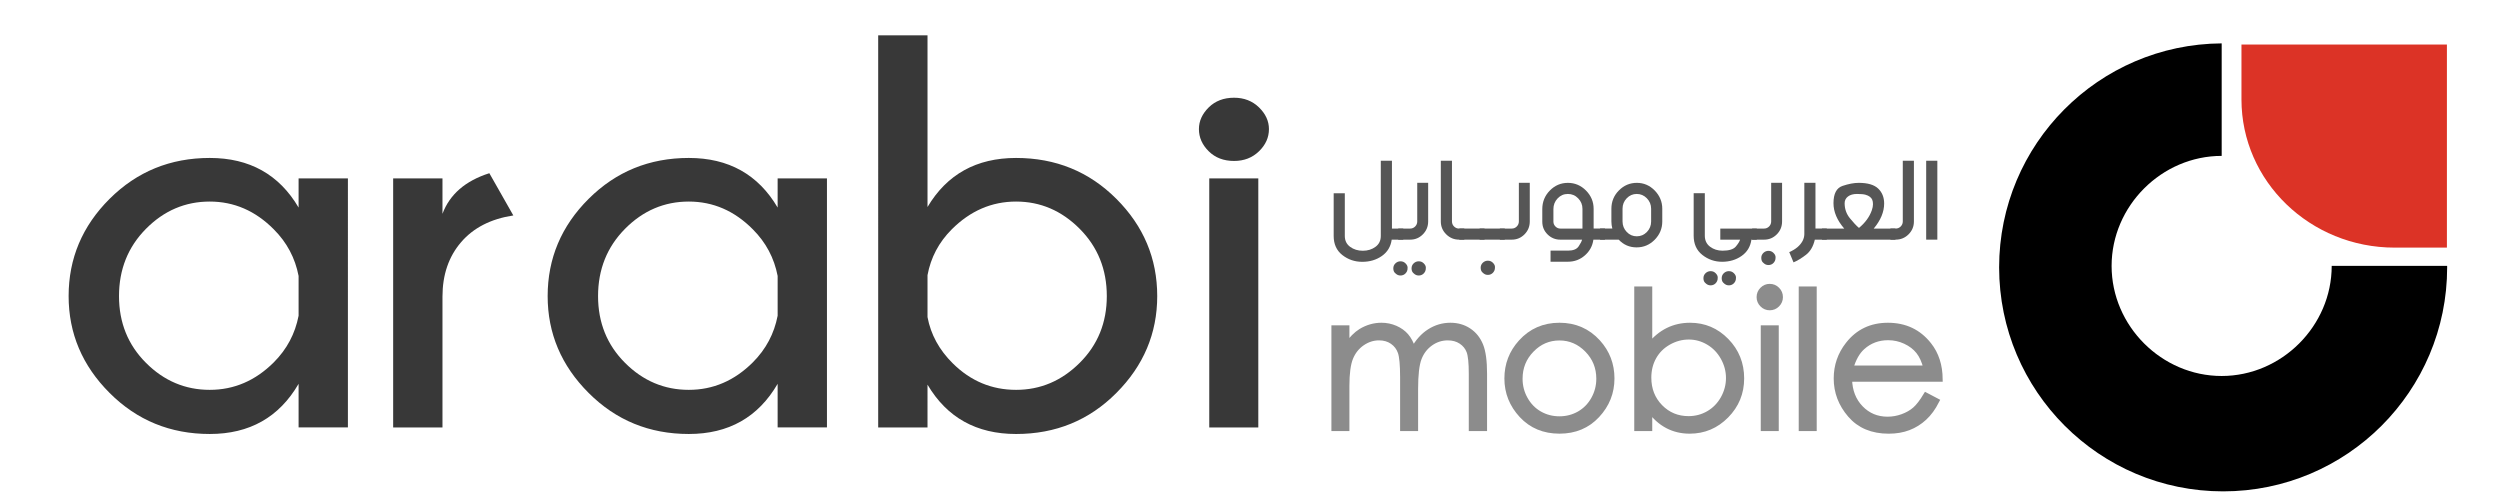 <svg xmlns:v="https://vecta.io/nano" xmlns="http://www.w3.org/2000/svg" xmlns:xlink="http://www.w3.org/1999/xlink" id="Layer_1" x="0px" y="0px" width="595.279px" height="120px" viewBox="0 0 595.279 120" xml:space="preserve"> <path d="M582.69,63.313h-27.484c0,0.004,0,0.008,0,0.01c0,14.286-11.92,26.204-26.204,26.204c-14.283,0-26.204-11.918-26.204-26.204 c0-14.284,11.92-26.203,26.203-26.203c0.003,0,0.005,0,0.008,0v-26.79c-29.296,0.187-52.993,23.992-52.993,53.332 c0,29.458,23.879,53.339,53.343,53.339c29.458,0,53.337-23.88,53.337-53.339C582.695,63.545,582.69,63.43,582.69,63.313z"></path> <path fill="#DC3326" d="M533.719,10.606v13.077c0,19.481,16.327,35.279,36.475,35.279h12.445V10.606H533.719z"></path> <path fill="#383838" d="M82.841,42.475H71.099v6.943c-4.63-7.872-11.68-11.809-21.151-11.809c-9.388,0-17.334,3.247-23.846,9.732 c-6.509,6.488-9.763,14.208-9.763,23.165c0,8.861,3.254,16.561,9.763,23.061c6.513,6.517,14.458,9.77,23.846,9.77 c9.473,0,16.522-3.981,21.151-11.941v10.378h11.742V42.475z M65.193,86.278c-4.369,4.364-9.453,6.549-15.249,6.549 c-5.84,0-10.901-2.138-15.183-6.424c-4.282-4.274-6.423-9.579-6.423-15.896c0-6.358,2.142-11.701,6.423-16.027 c4.28-4.324,9.344-6.487,15.183-6.487c5.794,0,10.88,2.206,15.249,6.616c3.114,3.115,5.08,6.813,5.905,11.097v9.471 C70.274,79.464,68.309,83.163,65.193,86.278L65.193,86.278z"></path> <path fill="#383838" d="M116.518,41.242c-5.71,1.819-9.431,5.038-11.16,9.668v-8.435H93.615v59.307h11.744V70.633 c0-5.187,1.468-9.508,4.413-12.944c2.94-3.439,7.09-5.568,12.456-6.389L116.518,41.242z"></path> <path fill="#383838" d="M196.908,42.475h-11.745v6.943c-4.629-7.872-11.68-11.809-21.152-11.809c-9.388,0-17.335,3.247-23.845,9.732 c-6.513,6.488-9.764,14.208-9.764,23.165c0,8.861,3.251,16.561,9.764,23.061c6.511,6.517,14.457,9.77,23.845,9.77 c9.474,0,16.523-3.981,21.152-11.941v10.378h11.745V42.475z M179.261,86.278c-4.37,4.364-9.452,6.549-15.249,6.549 c-5.838,0-10.9-2.138-15.182-6.424c-4.282-4.274-6.423-9.579-6.423-15.896c0-6.358,2.142-11.701,6.423-16.027 c4.282-4.324,9.342-6.487,15.182-6.487c5.795,0,10.878,2.206,15.249,6.616c3.113,3.115,5.08,6.813,5.905,11.097v9.471 C184.341,79.464,182.373,83.163,179.261,86.278L179.261,86.278z"></path> <path fill="#383838" d="M209.107,101.782h11.745V91.591c4.625,7.837,11.655,11.747,21.087,11.747c9.428,0,17.389-3.253,23.876-9.769 c6.488-6.501,9.734-14.2,9.734-23.063c0-8.955-3.245-16.676-9.734-23.162c-6.489-6.488-14.448-9.734-23.876-9.734 c-9.43,0-16.462,3.894-21.087,11.681V8.412h-11.745V101.782L209.107,101.782z M226.624,54.609c4.413-4.41,9.518-6.616,15.314-6.616 c5.795,0,10.846,2.164,15.149,6.487c4.305,4.322,6.458,9.666,6.458,16.027c0,6.316-2.153,11.619-6.458,15.896 c-4.303,4.287-9.354,6.424-15.149,6.424c-5.797,0-10.816-2.1-15.052-6.291c-3.246-3.203-5.257-6.885-6.033-11.034v-9.987 C221.629,61.317,223.555,57.683,226.624,54.609L226.624,54.609z"></path> <path fill="#383838" d="M287.939,42.475v59.307h11.678V42.475H287.939z M293.847,23.27c-2.466,0-4.478,0.768-6.035,2.303 c-1.558,1.542-2.336,3.257-2.336,5.163c0,1.986,0.779,3.75,2.336,5.285c1.557,1.541,3.568,2.304,6.035,2.304 c2.376,0,4.354-0.766,5.934-2.304c1.585-1.535,2.369-3.297,2.369-5.285c0-1.905-0.79-3.622-2.369-5.163 C298.2,24.037,296.223,23.27,293.847,23.27L293.847,23.27z"></path> <path fill="#565656" d="M334.135,54.425h-2.696V38.273h-2.654V56.18c0,1.108-0.423,1.975-1.266,2.592 c-0.842,0.622-1.848,0.933-3.011,0.933c-1.174,0-2.182-0.311-3.025-0.929c-0.843-0.621-1.268-1.484-1.268-2.591V46.013h-2.652 v10.172c0,1.945,0.684,3.458,2.054,4.537c1.373,1.08,2.953,1.62,4.75,1.62c1.799,0,3.36-0.465,4.681-1.397 c1.321-0.931,2.1-2.225,2.333-3.883h2.755V54.425L334.135,54.425z"></path> <path fill="#565656" d="M337.461,43.525v9.195c0,0.474-0.165,0.877-0.496,1.208c-0.328,0.332-0.727,0.497-1.196,0.497h-2.835v2.64 h2.835c1.192,0,2.204-0.424,3.037-1.27c0.837-0.849,1.256-1.872,1.256-3.073v-9.194h-2.601V43.525L337.461,43.525z"></path> <path fill="#565656" d="M343.076,38.273v14.458c0,1.202,0.43,2.224,1.287,3.068c0.854,0.845,1.876,1.264,3.058,1.264h1.244v-2.641 h-1.244c-0.464,0-0.862-0.164-1.195-0.496c-0.333-0.329-0.496-0.729-0.496-1.195V38.273H343.076z"></path> <path fill="#565656" d="M347.492,57.063h5.996v-2.641h-5.996V57.063z"></path> <path fill="#565656" d="M352.312,57.063h5.992v-2.641h-5.992V57.063z"></path> <path fill="#565656" d="M361.659,43.525v9.195c0,0.474-0.165,0.877-0.497,1.208c-0.329,0.332-0.728,0.497-1.193,0.497h-2.84v2.64 h2.84c1.19,0,2.202-0.424,3.039-1.27c0.836-0.849,1.25-1.872,1.25-3.073v-9.194h-2.601L361.659,43.525L361.659,43.525z M352.947,64.825c0.246,0.245,0.468,0.414,0.673,0.501c0.208,0.086,0.425,0.13,0.661,0.13c0.233,0,0.452-0.044,0.656-0.13 c0.21-0.09,0.385-0.21,0.538-0.37c0.151-0.158,0.271-0.339,0.363-0.542c0.093-0.207,0.134-0.483,0.134-0.833 c0-0.351-0.17-0.69-0.497-1.015c-0.326-0.327-0.721-0.492-1.196-0.492c-0.461,0-0.861,0.163-1.201,0.482 c-0.339,0.32-0.512,0.716-0.512,1.193C352.574,64.22,352.697,64.581,352.947,64.825z M336.487,64.971 c0.246,0.246,0.468,0.413,0.673,0.501c0.207,0.085,0.425,0.129,0.661,0.129c0.234,0,0.451-0.044,0.656-0.129 c0.21-0.09,0.385-0.211,0.538-0.372c0.151-0.156,0.271-0.336,0.362-0.54c0.094-0.207,0.135-0.482,0.135-0.833 c0-0.352-0.17-0.69-0.497-1.015c-0.326-0.33-0.721-0.491-1.196-0.491c-0.459,0-0.859,0.161-1.201,0.481 c-0.338,0.322-0.511,0.718-0.511,1.191C336.114,64.365,336.238,64.725,336.487,64.971z M332.142,64.973 c0.246,0.244,0.468,0.411,0.673,0.499c0.206,0.087,0.424,0.129,0.661,0.129c0.233,0,0.451-0.042,0.656-0.129 c0.209-0.09,0.384-0.209,0.537-0.372c0.151-0.154,0.271-0.336,0.364-0.539c0.093-0.206,0.133-0.483,0.133-0.833 c0-0.352-0.169-0.689-0.497-1.016c-0.326-0.33-0.721-0.491-1.195-0.491c-0.462,0-0.861,0.161-1.201,0.483 c-0.339,0.32-0.512,0.716-0.512,1.189C331.768,64.365,331.892,64.728,332.142,64.973z M410.334,67.313 c0.246,0.248,0.469,0.415,0.673,0.502c0.208,0.086,0.425,0.131,0.663,0.131c0.232,0,0.45-0.045,0.655-0.131 c0.208-0.089,0.385-0.21,0.538-0.37c0.15-0.158,0.271-0.337,0.362-0.542c0.093-0.206,0.134-0.481,0.134-0.833 c0-0.35-0.17-0.689-0.496-1.013c-0.326-0.33-0.722-0.492-1.197-0.492c-0.46,0-0.86,0.162-1.2,0.48 c-0.338,0.322-0.511,0.718-0.511,1.192C409.961,66.71,410.084,67.07,410.334,67.313z M405.987,67.316 c0.247,0.245,0.469,0.412,0.674,0.499c0.207,0.088,0.425,0.131,0.661,0.131c0.233,0,0.451-0.043,0.656-0.131 c0.209-0.089,0.385-0.208,0.538-0.37c0.151-0.156,0.271-0.337,0.362-0.542c0.094-0.205,0.135-0.481,0.135-0.833 c0-0.35-0.17-0.688-0.497-1.013c-0.326-0.33-0.721-0.492-1.196-0.492c-0.461,0-0.861,0.162-1.201,0.482 c-0.339,0.32-0.512,0.716-0.512,1.19C405.614,66.71,405.738,67.072,405.987,67.316z M419.761,62.481 c0.246,0.244,0.469,0.413,0.673,0.501c0.207,0.085,0.425,0.128,0.661,0.128c0.235,0,0.451-0.043,0.657-0.128 c0.209-0.091,0.385-0.211,0.537-0.371c0.151-0.158,0.271-0.339,0.362-0.541c0.094-0.207,0.135-0.483,0.135-0.835 c0-0.351-0.17-0.688-0.497-1.014c-0.325-0.327-0.721-0.492-1.196-0.492c-0.461,0-0.859,0.163-1.2,0.483 c-0.339,0.32-0.512,0.716-0.512,1.193C419.388,61.876,419.512,62.237,419.761,62.481z"></path> <path fill="#565656" d="M371.533,54.425c-0.447,0-0.834-0.165-1.157-0.49c-0.325-0.326-0.491-0.71-0.491-1.158v-2.99 c0-0.998,0.336-1.848,1.007-2.551c0.666-0.702,1.48-1.054,2.439-1.054c0.954,0,1.776,0.347,2.451,1.047 c0.68,0.698,1.019,1.527,1.019,2.488v4.711L371.533,54.425L371.533,54.425z M369.201,62.316h4.161c1.536,0,2.875-0.502,4.019-1.509 c1.146-1.006,1.82-2.255,2.023-3.744h2.755v-2.641h-2.698v-4.704c0-1.674-0.607-3.124-1.813-4.346 c-1.211-1.223-2.648-1.833-4.313-1.833c-1.681,0-3.114,0.613-4.309,1.836c-1.196,1.222-1.79,2.695-1.79,4.417v2.985 c0,1.202,0.42,2.215,1.264,3.045c0.842,0.83,1.853,1.241,3.026,1.241h5.187c-0.094,0.382-0.366,0.913-0.82,1.592 c-0.45,0.678-1.294,1.021-2.532,1.021h-4.158L369.201,62.316L369.201,62.316z"></path> <path fill="#565656" d="M392.141,47.22c0.675,0.695,1.011,1.521,1.011,2.482v3.045c0,0.967-0.338,1.797-1.003,2.487 c-0.67,0.69-1.476,1.033-2.413,1.033c-0.94,0-1.738-0.348-2.396-1.041c-0.66-0.693-0.995-1.528-0.995-2.506v-3.017 c0-0.978,0.335-1.81,0.999-2.496c0.663-0.684,1.462-1.025,2.392-1.025C390.663,46.181,391.466,46.528,392.141,47.22z M385.433,57.063c1.157,1.229,2.574,1.843,4.263,1.843c1.681,0,3.12-0.609,4.317-1.832c1.196-1.223,1.794-2.667,1.794-4.331v-3.04 c0-1.655-0.596-3.098-1.784-4.325c-1.194-1.225-2.616-1.84-4.273-1.84c-1.652,0-3.078,0.603-4.271,1.807 c-1.193,1.204-1.788,2.659-1.788,4.363v3.014c0,0.593,0.08,1.163,0.227,1.702h-2.921v2.64L385.433,57.063L385.433,57.063z"></path> <path fill="#565656" d="M418.311,54.425h-8.688v2.64h4.716c-0.132,0.438-0.474,0.986-1.023,1.643 c-0.56,0.655-1.605,0.983-3.155,0.983c-1.147,0-2.137-0.314-2.974-0.943c-0.835-0.628-1.25-1.508-1.25-2.635V45.997h-2.655v10.116 c0,1.966,0.683,3.493,2.06,4.582c1.378,1.089,2.946,1.636,4.716,1.636c1.769,0,3.314-0.463,4.634-1.386 c1.322-0.92,2.102-2.216,2.34-3.883h1.282L418.311,54.425L418.311,54.425z"></path> <path fill="#565656" d="M421.737,43.525v9.195c0,0.474-0.167,0.877-0.496,1.208c-0.33,0.332-0.729,0.497-1.198,0.497h-2.836v2.64 h2.836c1.192,0,2.207-0.424,3.042-1.27c0.835-0.849,1.247-1.872,1.247-3.073v-9.194h-2.598L421.737,43.525L421.737,43.525z"></path> <path fill="#565656" d="M429.631,43.525v12.28c-0.015,0.511-0.141,1.022-0.395,1.524c-0.608,1.155-1.675,2.052-3.199,2.696 l1.02,2.446c0.912-0.383,1.895-0.979,2.947-1.783c1.05-0.807,1.758-2.016,2.126-3.628h2.847v-2.64h-2.694V43.524L429.631,43.525 L429.631,43.525z"></path> <path fill="#565656" d="M445.698,50.078c-0.539,1.547-1.558,2.944-3.054,4.192c-0.595-0.492-1.313-1.256-2.155-2.291 c-0.838-1.033-1.261-2.229-1.261-3.589c0-0.662,0.267-1.195,0.792-1.599c0.53-0.405,1.25-0.608,2.155-0.608 c0.906,0,1.578,0.06,2.012,0.182c0.432,0.119,0.781,0.284,1.046,0.49c0.269,0.206,0.457,0.443,0.571,0.718 c0.116,0.274,0.173,0.626,0.173,1.054C445.978,49.054,445.886,49.537,445.698,50.078L445.698,50.078z M447.208,44.892 c-0.953-0.901-2.488-1.353-4.619-1.353c-1.138,0-2.424,0.243-3.86,0.727c-1.434,0.481-2.155,1.857-2.155,4.123 c0,2.049,0.854,4.062,2.56,6.038h-5.307v2.64h17.479v-2.64h-5.153c1.657-1.977,2.486-3.969,2.486-5.984 C448.631,46.975,448.157,45.793,447.208,44.892z"></path> <path fill="#565656" d="M453.075,38.273v14.458c0,0.467-0.17,0.863-0.493,1.195c-0.333,0.332-0.731,0.496-1.208,0.496h-1.234v2.641 h1.24c1.207,0,2.229-0.424,3.076-1.27c0.847-0.849,1.27-1.869,1.27-3.063V38.273H453.075z"></path> <path fill="#565656" d="M458.647,38.273v18.79h2.656v-18.79H458.647z"></path> <path fill="#8C8C8C" stroke="#8C8C8C" stroke-width="1.2" stroke-miterlimit="10" d="M317.624,102.042h3.085V91.884 c0-2.996,0.299-5.22,0.896-6.677c0.594-1.452,1.513-2.612,2.752-3.472c1.246-0.858,2.576-1.289,4.003-1.289 c1.234,0,2.302,0.309,3.199,0.937c0.89,0.625,1.52,1.453,1.879,2.491c0.358,1.037,0.542,2.999,0.542,5.893v12.278h3.086v-9.39 c0-3.438,0.285-5.893,0.856-7.356c0.569-1.474,1.474-2.645,2.71-3.529c1.241-0.881,2.602-1.321,4.099-1.321 c1.229,0,2.291,0.293,3.174,0.884c0.883,0.583,1.514,1.361,1.88,2.319c0.365,0.963,0.549,2.731,0.549,5.305v13.086h3.152V88.956 c0-2.999-0.309-5.25-0.924-6.744c-0.618-1.499-1.557-2.671-2.827-3.508c-1.266-0.841-2.726-1.254-4.382-1.254 c-1.775,0-3.433,0.484-4.973,1.463c-1.538,0.977-2.822,2.407-3.848,4.286c-0.482-1.412-1.059-2.495-1.722-3.248 c-0.66-0.759-1.517-1.369-2.556-1.824c-1.049-0.452-2.151-0.678-3.313-0.678c-1.719,0-3.363,0.467-4.918,1.408 c-1.137,0.707-2.239,1.821-3.313,3.353v-4.141h-3.087V102.042L317.624,102.042z"></path> <path fill="#8C8C8C" stroke="#8C8C8C" stroke-width="1.2" stroke-miterlimit="10" d="M362.126,81.481 c-2.209,2.438-3.312,5.318-3.312,8.636c0,3.353,1.169,6.276,3.496,8.786c2.335,2.505,5.344,3.759,9.018,3.759 c3.667,0,6.666-1.254,8.998-3.759c2.335-2.509,3.497-5.434,3.497-8.786c0-3.329-1.1-6.221-3.311-8.658 c-2.428-2.673-5.492-4.011-9.186-4.011C367.622,77.45,364.555,78.793,362.126,81.481L362.126,81.481z M377.921,83.315 c1.852,1.892,2.778,4.183,2.778,6.873c0,1.731-0.423,3.349-1.262,4.849c-0.838,1.496-1.979,2.652-3.405,3.471 c-1.431,0.814-3.002,1.22-4.71,1.22c-1.712,0-3.281-0.405-4.713-1.22c-1.432-0.818-2.563-1.971-3.404-3.471 c-0.847-1.498-1.261-3.117-1.261-4.849c0-2.69,0.921-4.981,2.764-6.873c1.838-1.896,4.047-2.848,6.614-2.848 C373.871,80.468,376.068,81.42,377.921,83.315z"></path> <path fill="#8C8C8C" stroke="#8C8C8C" stroke-width="1.2" stroke-miterlimit="10" d="M392.819,102.042v-4.404 c1.217,1.675,2.618,2.929,4.205,3.764c1.587,0.837,3.354,1.261,5.306,1.261c3.402,0,6.317-1.23,8.738-3.686 c2.423-2.454,3.637-5.414,3.637-8.875c0-3.516-1.202-6.5-3.601-8.964c-2.401-2.461-5.295-3.688-8.685-3.688 c-1.909,0-3.663,0.391-5.263,1.176c-1.599,0.789-3.044,1.973-4.335,3.56v-13.37h-3.087v33.231h3.085L392.819,102.042 L392.819,102.042z M395.331,96.887c-1.818-1.865-2.733-4.185-2.733-6.962c0-1.823,0.409-3.464,1.224-4.917 c0.813-1.454,1.978-2.611,3.493-3.469c1.519-0.859,3.12-1.292,4.804-1.292c1.658,0,3.215,0.431,4.674,1.292 c1.457,0.859,2.62,2.06,3.483,3.598c0.865,1.544,1.299,3.169,1.299,4.875c0,1.701-0.432,3.318-1.284,4.852 c-0.858,1.526-2.022,2.713-3.466,3.557c-1.45,0.842-3.039,1.265-4.754,1.265C399.408,99.687,397.158,98.753,395.331,96.887z"></path> <path fill="#8C8C8C" stroke="#8C8C8C" stroke-width="1.2" stroke-miterlimit="10" d="M419.614,68.942 c-0.498,0.5-0.748,1.102-0.748,1.808c0,0.687,0.25,1.287,0.748,1.782c0.496,0.504,1.087,0.751,1.775,0.751 c0.703,0,1.304-0.247,1.802-0.751c0.498-0.497,0.746-1.097,0.746-1.782c0-0.706-0.248-1.308-0.746-1.808 c-0.498-0.506-1.101-0.749-1.802-0.749C420.701,68.193,420.11,68.438,419.614,68.942z M419.857,102.042h3.087V78.069h-3.087V102.042 z"></path> <path fill="#8C8C8C" stroke="#8C8C8C" stroke-width="1.2" stroke-miterlimit="10" d="M428.896,102.042h3.084V68.811h-3.084V102.042z "></path> <path fill="#8C8C8C" stroke="#8C8C8C" stroke-width="1.2" stroke-miterlimit="10" d="M455.956,97.493 c-0.809,0.702-1.792,1.266-2.944,1.688c-1.157,0.423-2.345,0.636-3.567,0.636c-2.529,0-4.656-0.889-6.375-2.667 c-1.72-1.784-2.611-4.071-2.668-6.854h21.575c-0.028-3.274-0.911-6.008-2.65-8.196c-2.438-3.1-5.703-4.65-9.79-4.65 c-3.976,0-7.141,1.511-9.507,4.54c-1.873,2.383-2.804,5.092-2.804,8.13c0,3.236,1.102,6.135,3.309,8.697 c2.205,2.564,5.266,3.85,9.179,3.85c1.762,0,3.341-0.27,4.741-0.808c1.396-0.536,2.652-1.32,3.77-2.35 c1.122-1.025,2.104-2.38,2.957-4.055l-2.603-1.369C457.638,95.655,456.763,96.789,455.956,97.493z M440.707,87.633 c0.634-2.205,1.569-3.859,2.806-4.961c1.693-1.512,3.716-2.267,6.07-2.267c1.426,0,2.786,0.298,4.078,0.898 c1.297,0.605,2.34,1.397,3.125,2.381c0.787,0.986,1.384,2.301,1.796,3.948H440.707z"></path> </svg>